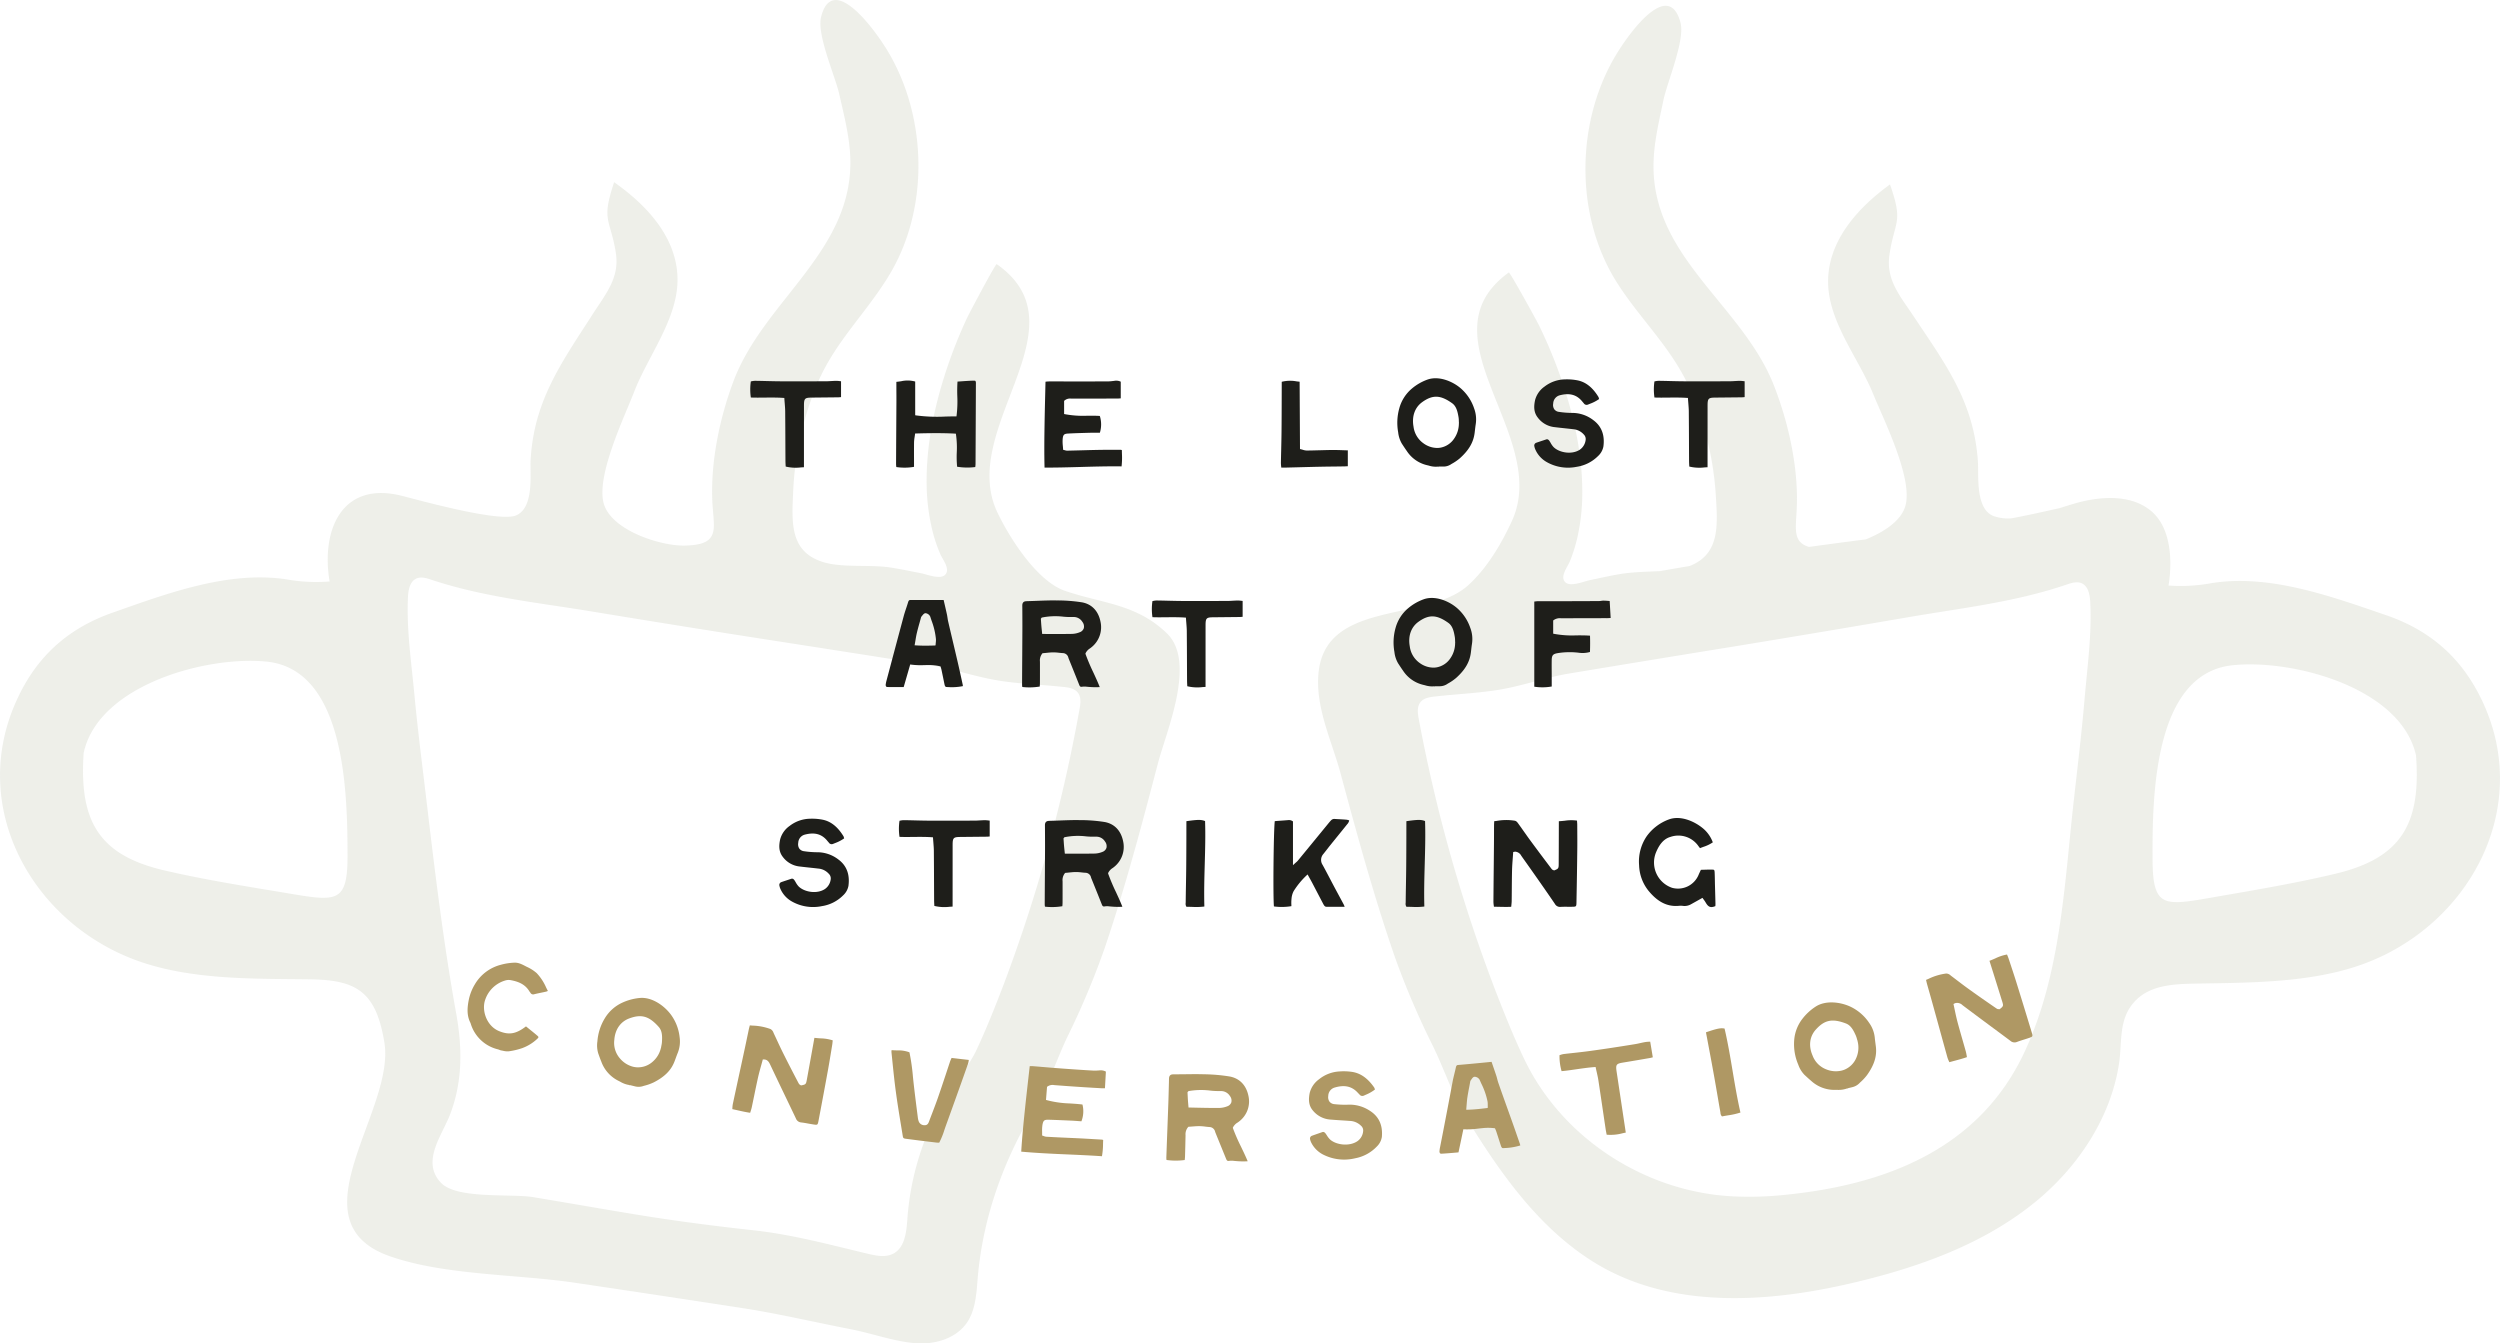 <svg xmlns="http://www.w3.org/2000/svg" xmlns:xlink="http://www.w3.org/1999/xlink" width="919.104" height="493.885" viewBox="0 0 919.104 493.885">
  <defs>
    <clipPath id="clip-path">
      <rect id="Rectangle_41" data-name="Rectangle 41" width="919.104" height="493.885" fill="#e2e4db"/>
    </clipPath>
  </defs>
  <g id="Group_100" data-name="Group 100" opacity="0.6">
    <g id="Group_79" data-name="Group 79" transform="translate(0 0)" clip-path="url(#clip-path)">
      <path id="Path_359" data-name="Path 359" d="M105.447,213a62.2,62.2,0,0,0,15.721.76c-3.177-18.707,4.344-37.035,26.446-31.523,6.489,1.629,35.786,9.829,42.058,7.249,6.761-2.8,5.132-15.151,5.4-20.364,1.195-21.748,11.241-35.6,22.672-53.407,5.05-7.847,10.127-13.657,8.634-22.943-2.064-12.653-5.43-11.376-.6-25.794,11.648,8.145,23.16,20.174,23.3,35.541.136,14.689-10.833,28.265-15.938,41.487-3.584,9.259-13.684,30.165-11.322,40.564,2.335,10.236,20.8,16.128,29.758,15.992,13.983-.217,10.616-6.462,10.263-17.214-.462-14.282,2.851-30.029,7.847-43.307C280.819,110.5,313.455,92.5,312.613,58.476c-.217-8.064-2.281-15.938-4.046-23.758-1.493-6.734-8.363-21.966-6.706-28.509,4.1-16.237,18.952,3.557,24.056,11.838,14.879,24.165,15.884,57.86,1.385,82.4-8.227,13.956-19.875,24.626-26.5,39.831a115.556,115.556,0,0,0-9.232,40.944c-.516,11.132-1.113,21.667,11.078,25.414,7.222,2.2,17.187.787,24.844,2.009,3.693.57,7.358,1.358,11.023,2.064,2.172.407,6.978,2.389,8.851.679,2.226-2.091-.815-5.62-1.711-7.765a54.638,54.638,0,0,1-2.77-8.173A75.211,75.211,0,0,1,340.66,177.7c-.136-12.734,2.281-25.468,5.973-37.632a174.718,174.718,0,0,1,8.96-23.35c.76-1.6,10.426-19.9,10.833-19.63,33.1,23.187-14.553,60.439.3,91.392,4.589,9.557,14.553,25.169,24.762,28.7,13.847,4.752,26.255,4.752,37.523,15.666,10.888,10.535-.217,35.921-3.312,47.759-5.919,22.617-11.92,45.289-19.413,67.444a291.883,291.883,0,0,1-13.739,32.826c-4.181,8.689-7.2,18.382-12.082,26.527-11.512,19.115-19.087,39.94-21.015,62.285-.489,5.729-.733,11.865-4.018,16.617-4.1,5.919-12.055,8.118-19.223,7.467-7.874-.706-15.775-3.638-23.54-5.132-13.141-2.552-26.12-5.62-39.315-7.684q-30.953-4.765-61.932-9.367c-21.232-3.177-47.732-2.688-67.933-9.693-36.437-12.653,1.9-53.461-2.172-78.576-3.122-19.223-10.616-23.079-27.667-23.3-20.689-.244-43.578.244-63.236-6.869-38.148-13.82-61.579-55.28-45.017-94.08,7.168-16.834,18.816-27.8,35.949-33.831C61.625,218.1,84.079,209.71,105.447,213m53,.081c-1.738-.6-3.693-1.168-5.376-.407-2.444,1.113-2.987,4.263-3.1,6.951-.543,11.838,1.222,23.622,2.335,35.378,1.195,12.843,2.851,25.631,4.371,38.419,3.15,26.636,6.272,52.755,11.023,79.119,2.281,12.707,2.416,25.061-2.281,37.252-2.96,7.684-10.725,17.35-3.258,25.088,5.838,6.028,25.74,3.883,33.8,5.213,12.978,2.145,25.957,4.453,38.935,6.571,14.064,2.281,28.183,4.1,42.356,5.647,14.2,1.575,27.912,5.295,41.786,8.607,3.122.733,6.543,1.439,9.367-.054,4.317-2.254,4.833-8.064,5.186-12.924a101.315,101.315,0,0,1,13.711-43.985c3.693-6.272,8.716-11.567,11.784-18.164,3.747-8.037,7.032-16.345,10.182-24.626a573.045,573.045,0,0,0,27.613-100.542c.38-2.064.652-4.4-.652-6.028-1.249-1.575-3.475-1.9-5.457-2.091-7.874-.815-15.992-1.086-23.758-2.335-8.5-1.385-16.7-4.317-25.224-5.675q-31.116-4.928-62.231-9.747-31.523-4.928-63.019-10.128c-19.848-3.231-39.017-5.213-58.1-11.539m-127.693,63.7c-1.656,24.654,5.213,37.5,29.568,43.171,15.449,3.611,31.17,6.028,46.809,8.661,16.752,2.8,20.689,3.1,20.635-14.146-.054-22.454-.624-68.259-29.7-71.245-22.047-2.254-61.932,8.58-67.308,33.559" transform="translate(0.009 0.019)" fill="#e2e4db"/>
      <path id="Path_360" data-name="Path 360" d="M446.774,257.712c-7.331-16.78-19.06-27.667-36.247-33.586-20.364-6.978-42.9-15.232-64.267-11.784a62.459,62.459,0,0,1-15.748.869c1.412-8.661,1.059-21.015-6.245-27.26-7.792-6.706-19.766-5.43-28.808-2.742-1.412.407-3.258,1-5.1,1.575-5.919,1.3-11.838,2.661-17.784,3.747a16.456,16.456,0,0,1-6.408-.869c-6.815-2.688-5.376-15.042-5.756-20.255-1.52-21.721-11.784-35.433-23.513-53.027-5.159-7.765-10.345-13.521-8.987-22.807,1.874-12.707,5.24-11.485.19-25.821-11.512,8.335-22.861,20.554-22.753,35.921.109,14.689,11.295,28.075,16.617,41.216,3.747,9.2,14.173,29.948,11.974,40.374-1.249,5.838-7.738,10.155-14.716,12.978-6.951.869-13.9,1.819-20.879,2.769-6.6-1.9-4.589-7.6-4.453-16.318.244-14.309-3.34-30-8.526-43.2-11.594-29.324-44.5-46.809-44.2-80.857.054-8.064,2.009-15.965,3.638-23.839,1.412-6.734,8.037-22.074,6.272-28.59C146.7-9.975,132.17,10.063,127.2,18.426c-14.5,24.382-14.96,58.1-.081,82.432,8.471,13.793,20.255,24.3,27.124,39.37a115.228,115.228,0,0,1,9.883,40.809c.679,10.752,1.14,20.771-9.72,25.006-3.638.6-7.3,1.249-10.942,1.873-5.1.244-10.29.326-14.8,1.113-3.693.624-7.331,1.466-11,2.226-2.172.462-6.951,2.5-8.851.815-2.254-2.036.733-5.62,1.6-7.765a58.021,58.021,0,0,0,2.634-8.227,75.317,75.317,0,0,0,1.928-17.784c-.054-12.734-2.661-25.414-6.571-37.523a173.425,173.425,0,0,0-9.34-23.214c-.76-1.575-10.725-19.712-11.1-19.44-32.745,23.7,15.5,60.168,1.14,91.365-3.91,8.471-9.15,17.377-16.128,23.676-15.042,13.576-52.212,5.159-54.955,32.039-1.3,12.761,4.887,25.169,8.118,37.17,6.082,22.617,12.272,45.262,19.929,67.39a297.94,297.94,0,0,0,14.01,32.772c4.236,8.661,7.331,18.327,12.3,26.445,12.462,20.364,27.151,41.27,48.112,53.76,28.075,16.7,63.562,14.173,95.329,6.516,23.432-5.62,46.782-14.037,65.489-29.242,15.585-12.653,27.8-30.681,30.953-50.746,1.33-8.5-.38-17.105,6.408-23.757,5.349-5.24,13.413-5.756,20.472-5.919,20.689-.407,43.605-.081,63.236-7.331,38.093-14.119,61.254-55.8,44.393-94.541m-147.107-2.987c-1.113,12.87-2.661,25.685-4.1,38.528-3.394,30.654-4.752,63.019-18,91.446-16.78,35.949-51.615,49.117-89.383,52.647a124.405,124.405,0,0,1-18.273.407c-31.93-1.765-62.421-21.341-76.323-50.556-3.8-8.01-7.141-16.318-10.345-24.572a573.853,573.853,0,0,1-28.4-100.46c-.38-2.064-.679-4.4.625-6.055,1.222-1.575,3.448-1.9,5.43-2.118,7.874-.869,16.019-1.222,23.757-2.525,8.5-1.412,16.7-4.426,25.224-5.865q31.116-5.172,62.231-10.209,31.523-5.172,62.991-10.589c19.875-3.394,39.044-5.512,58.1-12,1.738-.6,3.693-1.168,5.376-.434,2.444,1.086,3.014,4.263,3.15,6.924.624,11.838-1.059,23.676-2.063,35.433m92.559,64.349c-15.449,3.72-31.17,6.272-46.809,9.014-16.752,2.905-20.69,3.231-20.771-14.01-.109-22.481.136-68.313,29.215-71.544,22.074-2.416,62.068,8.118,67.634,33.1,1.846,24.654-4.942,37.578-29.269,43.442" transform="translate(466.737 2.057)" fill="#e2e4db"/>
    </g>
  </g>
  <g id="Group_11063" data-name="Group 11063" transform="translate(171.901 139.064)">
    <g id="Group_11727" data-name="Group 11727">
      <path id="Path_1626" data-name="Path 1626" d="M79.7,6.892c-2.339-.165-4.66-.137-6.91-.117-1.664.022-3.377.04-5.05-.026A20.242,20.242,0,0,1,67.738.83c.108-.018.214-.042.323-.062A6.276,6.276,0,0,1,69.343.611c1.434.015,2.869.051,4.3.089,1.648.04,3.3.082,4.951.091C84.083.814,89.433.8,95.36.777c.633,0,1.265-.037,1.9-.077.589-.032,1.179-.069,1.767-.077a11.029,11.029,0,0,1,1.487.108c.128.012.257.029.386.04V6.6a1.278,1.278,0,0,0-.152.015c-.332.029-.662.066-.988.066l-9.788.1c-2.392.031-2.7.36-2.7,2.933l-.009,22.666c-.376.02-.75.045-1.119.066a15.574,15.574,0,0,1-5.595-.316c-.009-.2-.02-.389-.029-.58-.025-.52-.054-1.014-.054-1.508q-.018-3.322-.031-6.641-.018-5.767-.066-11.537c-.012-1.025-.1-2.027-.182-3.087-.04-.5-.082-1-.117-1.525l-.022-.342L79.7,6.889Z" transform="translate(36.4 0.329)" fill="#1e1e1a"/>
      <path id="Path_1627" data-name="Path 1627" d="M131.538.7a1.863,1.863,0,0,1,.165,1.013q-.055,14.74-.132,29.495a7.921,7.921,0,0,1-.082.982l-.023.166a23.252,23.252,0,0,1-6.667-.12,38.98,38.98,0,0,1-.126-5.268,34.613,34.613,0,0,0-.285-6.575l-.054-.312-.317-.02c-4.939-.259-9.805-.175-14.319-.046l-.339.009-.043.334c-.046.349-.1.676-.143.988a13.772,13.772,0,0,0-.206,1.9c-.026,2.258-.02,4.514-.012,6.758v2.275a20.22,20.22,0,0,1-6.509.072l-.015-.148a8.4,8.4,0,0,1-.077-.971q.035-7.291.08-14.578l.051-8.469c0-1.213,0-2.427-.011-3.638l-.009-3.515c.6-.057,1.184-.143,1.753-.223a10.647,10.647,0,0,1,5.17.106v12.4l.332.055a58.714,58.714,0,0,0,10.8.42c1.234-.032,2.467-.06,3.7-.06h.343l.046-.339a43.013,43.013,0,0,0,.26-7.117,52.562,52.562,0,0,1,.075-5.342c.512-.034,1.013-.068,1.508-.1,1.5-.108,2.926-.206,4.357-.246.386.006.629.031.725.123" transform="translate(55.175 0.288)" fill="#1e1e1a"/>
      <path id="Path_1628" data-name="Path 1628" d="M162.82.718c.211-.025.422-.049.634-.072a3.827,3.827,0,0,1,2.416.3V7.068l-.132.011c-.365.031-.736.063-1.113.063q-6,.018-11.986.02h-5.051a3.134,3.134,0,0,0-2.413.73l-.126.117v4.822l.311.066a36.424,36.424,0,0,0,8.2.566c1.522-.009,3.084-.022,4.616.08a10.452,10.452,0,0,1,.017,6.182l-.94-.006c-.94-.009-1.905-.012-2.87.012-2.578.072-5.237.142-7.858.282-1.528.086-1.867.436-2.013,2.085a14.117,14.117,0,0,0,.069,2.464c.034.369.066.745.086,1.127l.017.291.28.069c.128.031.245.068.357.1a3.115,3.115,0,0,0,.813.159q2.6-.058,5.191-.129c2.053-.057,4.1-.114,6.156-.152,2.427-.045,4.9-.045,7.287-.045h1.1a1.285,1.285,0,0,1,.326.089l.088.031c0,.479.017.959.031,1.437a27.463,27.463,0,0,1-.143,4.543c-5.042-.066-10.133.077-15.058.217-4.336.125-8.8.245-13.258.235-.14-5.4-.08-10.536,0-15.755.06-3.738.149-7.478.243-11.289l.106-4.533.186-.022a10.768,10.768,0,0,1,1.108-.083c2.221-.009,4.446,0,6.667.006h4.168c3.669,0,7.338,0,11.006-.022a13.029,13.029,0,0,0,1.487-.12Z" transform="translate(74.263 0.314)" fill="#1e1e1a"/>
      <path id="Path_1629" data-name="Path 1629" d="M208.456,26.147c1.538-.04,3.075-.086,4.613-.1,1.4-.011,2.769.031,4.225.085.522.018,1.051.038,1.588.052v5.827l-.142.008c-.422.026-.856.055-1.288.06-1.184.02-2.37.032-3.557.049-1.728.014-3.455.034-5.182.072-2.79.057-5.582.135-8.373.208l-4.545.117h-1.374c-.017-.142-.032-.277-.045-.414a11.09,11.09,0,0,1-.092-1.373c.026-1.582.06-3.16.1-4.743.052-2.19.1-4.382.125-6.573.038-3.8.051-7.6.06-11.4l.018-7.054a12.942,12.942,0,0,1,5.474-.149q.549.067,1.105.125L201.3,25.7l.308.071c.255.06.5.129.73.2a5.335,5.335,0,0,0,1.462.275h.012c1.544-.015,3.092-.058,4.636-.1Z" transform="translate(104.732 0.326)" fill="#1e1e1a"/>
      <path id="Path_1630" data-name="Path 1630" d="M250.259,10.911a11.559,11.559,0,0,1,.668,5.913c-.115.716-.2,1.43-.283,2.152-.043.376-.085.756-.135,1.133-.443,3.468-2.124,6.344-5.445,9.324A17.693,17.693,0,0,1,242,31.511a4.988,4.988,0,0,1-2.8.95h-1.941v.366l-.077-.357a8.482,8.482,0,0,1-3.566-.372l-.843-.2a12.206,12.206,0,0,1-7.24-5.214c-.476-.659-.925-1.345-1.374-2.028l-.4-.611A10.493,10.493,0,0,1,222.4,19.86a19.708,19.708,0,0,1,.422-8.837,14.418,14.418,0,0,1,4.679-7.28A18.661,18.661,0,0,1,233.078.522c4.091-1.513,9.182.483,12.311,3.164a16.809,16.809,0,0,1,4.876,7.224Zm-5.513,5.638-.022-.417c-.012-.182-.018-.359-.022-.542a8.951,8.951,0,0,0-.1-1.253c-.311-1.771-.7-3.977-2.373-5.167-4.274-3.05-7.147-3.155-10.98-.406-2.71,1.944-3.878,5.222-3.209,8.987a8.814,8.814,0,0,0,3.628,6.144,8.671,8.671,0,0,0,5.047,1.728,7.107,7.107,0,0,0,1.2-.1,7.722,7.722,0,0,0,5.053-3.321,9.811,9.811,0,0,0,1.753-5.655Z" transform="translate(119.723 0)" fill="#1e1e1a"/>
      <path id="Path_1631" data-name="Path 1631" d="M280.242,24.819a6.347,6.347,0,0,1-2.016,3.658,13.964,13.964,0,0,1-7.763,3.923,15.888,15.888,0,0,1-11.292-1.853,9.86,9.86,0,0,1-3.931-4.4,5.3,5.3,0,0,1-.4-1.24,1.09,1.09,0,0,1,.69-1.336c.791-.277,1.587-.537,2.379-.8l1.282-.426a.989.989,0,0,1,.3-.052c.348,0,.645.228.946.7.134.2.26.419.386.636a7.536,7.536,0,0,0,1.037,1.488c2.052,2.092,6.743,2.97,9.718.983a5.051,5.051,0,0,0,2.107-3.518,2.325,2.325,0,0,0-.659-2.032,5.809,5.809,0,0,0-3.892-1.958c-1.051-.126-2.107-.24-3.161-.352-1.265-.132-2.519-.271-3.78-.423a8.821,8.821,0,0,1-6.116-3.528c-1.613-2.061-1.4-4.389-.977-6.4a8.787,8.787,0,0,1,3.5-4.987A12.545,12.545,0,0,1,266.094.277,20.013,20.013,0,0,1,270.76.64c3,.616,5.5,2.6,7.626,6.067a1.738,1.738,0,0,1,.166.476,1.952,1.952,0,0,0,.086.3V7.5a14.537,14.537,0,0,1-3.427,1.765l-.666.272a1.24,1.24,0,0,1-1.528-.462c-.08-.1-.165-.2-.249-.3L272.7,8.7c-.092-.108-.182-.211-.268-.32-2.049-2.509-4.7-3.22-8.36-2.233a3.237,3.237,0,0,0-2.307,3,2.873,2.873,0,0,0,.377,2.085,2.465,2.465,0,0,0,1.73.983,33.375,33.375,0,0,0,4.762.383h.177a12.692,12.692,0,0,1,7.6,2.578l.157.12c2.952,2.2,4.189,5.408,3.671,9.518Z" transform="translate(137.357 0.142)" fill="#1e1e1a"/>
      <path id="Path_1632" data-name="Path 1632" d="M295.551,6.892c-2.339-.165-4.66-.137-6.91-.117-1.664.022-3.377.04-5.05-.026A20.242,20.242,0,0,1,283.585.83c.108-.018.214-.042.323-.062A6.277,6.277,0,0,1,285.19.611c1.434.015,2.869.051,4.3.089,1.648.04,3.3.082,4.951.091C299.93.814,305.28.8,311.207.777c.633,0,1.265-.037,1.9-.077.589-.032,1.179-.069,1.767-.077a11.028,11.028,0,0,1,1.487.108c.128.012.257.029.386.04V6.6a1.278,1.278,0,0,0-.152.015c-.332.029-.662.066-.988.066l-9.788.1c-2.392.031-2.7.36-2.7,2.933l-.009,22.666c-.376.02-.75.045-1.119.066a15.574,15.574,0,0,1-5.594-.316c-.009-.2-.02-.389-.029-.58-.025-.52-.054-1.014-.054-1.508q-.018-3.322-.031-6.641-.018-5.767-.066-11.537c-.012-1.025-.1-2.027-.182-3.087-.04-.5-.082-1-.117-1.525l-.022-.342-.345-.025Z" transform="translate(152.756 0.329)" fill="#1e1e1a"/>
      <path id="Path_1633" data-name="Path 1633" d="M11.737,171.668c-.151-.058-.3-.117-.462-.165l-.109-.034a13.813,13.813,0,0,1-10.018-9.478,3.5,3.5,0,0,0-.129-.329c-1.405-2.772-1.094-5.708-.613-8.214a17.9,17.9,0,0,1,2.229-5.81,15.559,15.559,0,0,1,9.6-7.264,21.606,21.606,0,0,1,5.037-.776c1.658-.049,3.092.813,4.519,1.539a14.481,14.481,0,0,1,3.634,2.324,18.5,18.5,0,0,1,3.469,5.31c.206.4.411.817.626,1.222a3.415,3.415,0,0,1-.639.254c-.562.131-1.131.251-1.7.366-.871.182-1.742.36-2.609.573a1.141,1.141,0,0,1-1.441-.48,3.931,3.931,0,0,0-.231-.32,2.195,2.195,0,0,1-.2-.279c-1.676-2.767-4.36-3.6-6.769-4.069a4.3,4.3,0,0,0-2.184.146,11.053,11.053,0,0,0-7.251,7c-1.417,3.908.462,9.722,5.128,11.6,3.646,1.476,6.2,1.039,9.85-1.758q.552.45,1.094.89c1.068.86,2.081,1.67,3.083,2.533.266.234.4.412.4.542s-.148.345-.437.614a16.226,16.226,0,0,1-5.49,3.4,25.666,25.666,0,0,1-5,1.187,6.271,6.271,0,0,1-2.027-.183c-.249-.054-.5-.1-.746-.143a3.066,3.066,0,0,1-.62-.2l-.006,0" transform="translate(0 75.252)" fill="#af9864"/>
      <path id="Path_1634" data-name="Path 1634" d="M61.252,162.308a11.221,11.221,0,0,1-.666,5.918c-.277.668-.52,1.347-.771,2.029-.134.357-.259.716-.4,1.071-1.236,3.271-3.6,5.681-7.692,7.766a18.421,18.421,0,0,1-3.62,1.265,5.4,5.4,0,0,1-3.094.22q-1-.245-1.993-.492l-.088.356c0-.122.006-.243.008-.365a9.343,9.343,0,0,1-3.563-1.279c-.269-.135-.546-.274-.817-.412a12.7,12.7,0,0,1-6.081-6.957c-.312-.763-.6-1.545-.877-2.327-.083-.232-.168-.465-.251-.7a10.125,10.125,0,0,1-.3-4.408,19.031,19.031,0,0,1,2.695-8.428,14.574,14.574,0,0,1,6.51-5.815,19.622,19.622,0,0,1,6.324-1.7c4.416-.437,8.965,2.732,11.463,6.081a17.055,17.055,0,0,1,3.217,8.18l-.006,0m-6.846,4.175.074-.411c.031-.177.068-.352.1-.531a8.132,8.132,0,0,0,.194-1.242c.1-1.8.225-4.035-1.171-5.6-3.557-4-6.369-4.814-10.877-3.126-3.184,1.188-5.187,4.052-5.458,7.872a8.7,8.7,0,0,0,2.133,6.9,9.317,9.317,0,0,0,4.708,2.967,7.771,7.771,0,0,0,1.244.209,8.05,8.05,0,0,0,5.927-1.972,9.47,9.47,0,0,0,3.1-5.07l.026.006" transform="translate(16.683 79.786)" fill="#af9864"/>
      <path id="Path_1635" data-name="Path 1635" d="M88.477,176.653c1.715-.308,1.851-.434,2.133-1.958.583-3.175,1.153-6.342,1.728-9.516q.54-3.015,1.082-6.03c.76.1,1.513.151,2.247.2a16.142,16.142,0,0,1,4.486.728c-.012.155-.028.3-.043.443-.04.423-.071.786-.132,1.148q-.182,1.113-.363,2.225c-.374,2.276-.742,4.553-1.153,6.821q-1.6,8.8-3.275,17.585c-.089.468-.177.937-.266,1.407-.279,1.479-.4,1.505-1.665,1.324-.634-.094-1.273-.209-1.912-.32-.92-.172-1.872-.343-2.824-.451a2.256,2.256,0,0,1-1.9-1.462c-1.5-3.15-2.989-6.252-4.119-8.6-1.782-3.72-3.563-7.429-5.314-11.146-.365-.76-.794-1.684-1.887-1.9a2.389,2.389,0,0,0-.551-.043c-.1,0-.2,0-.3.008-.026.1-.052.191-.078.288-.165.617-.339,1.239-.512,1.856-.392,1.411-.8,2.873-1.131,4.332-.516,2.312-1,4.626-1.47,6.944q-.427,2.071-.862,4.143c-.1.479-.251.943-.422,1.487-.058.182-.115.365-.174.546-1.488-.217-2.912-.531-4.411-.87-.7-.16-1.416-.317-2.144-.474.008-.142.018-.283.026-.425a10.093,10.093,0,0,1,.154-1.444q1.431-6.7,2.886-13.4.757-3.509,1.513-7.021c.282-1.3.553-2.6.823-3.9.208-.991.416-1.988.626-2.98.091-.429.2-.859.322-1.321.026-.1.051-.2.077-.3.315.026.626.055.94.078a20.823,20.823,0,0,1,6.663,1.27,2.4,2.4,0,0,1,1.119,1.4l.111.237c.466.979.923,1.968,1.382,2.952.6,1.3,1.21,2.6,1.847,3.88,1.51,3.046,3.067,6.07,4.643,9.1q.614,1.175,1.233,2.352a3.312,3.312,0,0,0,.265.4l.611.4" transform="translate(34.088 83.332)" fill="#af9864"/>
      <path id="Path_1636" data-name="Path 1636" d="M122.8,164.685c.114-.339.263-.669.417-1.011.048-.1.092-.208.14-.314q3.163.379,6.327.736a6.515,6.515,0,0,1-.473,1.945q-1.272,3.606-2.556,7.209-2.7,7.57-5.438,15.14c-.183.506-.356,1.017-.529,1.527a27.829,27.829,0,0,1-1.875,4.6l-.129,0c-.317-.008-.646-.008-.97-.048q-5.388-.628-10.761-1.337c-1.433-.177-1.4-.185-1.627-1.588-.246-1.507-.493-3.007-.74-4.513-.608-3.717-1.227-7.563-1.736-11.364-.472-3.5-.845-7.078-1.2-10.538-.131-1.293-.26-2.589-.394-3.88a2.567,2.567,0,0,1,.032-.589l.018-.166c.7.063,1.388.078,2.061.1a11.543,11.543,0,0,1,4.5.7,77.1,77.1,0,0,1,1.284,8.994c.088.851.174,1.7.269,2.546.411,3.589.857,7.164,1.317,10.749.068.522.137,1.043.2,1.565a6.339,6.339,0,0,0,.359,1.591,2.19,2.19,0,0,0,2.141,1.35c1.108.048,1.427-.806,1.662-1.436.4-1.08.819-2.164,1.23-3.244.663-1.725,1.341-3.515,1.964-5.294.988-2.841,1.941-5.693,2.889-8.548.54-1.627,1.073-3.258,1.616-4.883l0,.006" transform="translate(54.582 86.516)" fill="#af9864"/>
      <path id="Path_1637" data-name="Path 1637" d="M160.3,165.923c.215-.014.432-.025.648-.035a3.96,3.96,0,0,1,2.43.439l-.346,6.116c-.046,0-.091,0-.135,0-.372.011-.756.022-1.139,0q-6.115-.335-12.217-.771-2.574-.185-5.145-.382a3.27,3.27,0,0,0-2.516.534c-.048.035-.094.071-.14.108q-.192,2.4-.385,4.8c.1.032.209.063.314.094a37.2,37.2,0,0,0,8.363,1.2c1.562.1,3.166.2,4.733.4a10.173,10.173,0,0,1-.386,6.172l-.971-.072c-.973-.072-1.97-.143-2.969-.188-2.666-.112-5.421-.245-8.137-.319-1.584-.04-1.961.282-2.249,1.911a13.448,13.448,0,0,0-.122,2.464c0,.372.011.745,0,1.13,0,.1,0,.2-.008.292l.286.092c.131.042.249.086.36.132a3.448,3.448,0,0,0,.833.226c1.808.1,3.608.2,5.411.28,2.139.1,4.277.189,6.415.292,2.529.123,5.093.283,7.585.426l1.139.065a1.357,1.357,0,0,1,.337.108l.091.037c-.023.477-.038.959-.051,1.436a26,26,0,0,1-.4,4.528c-5.274-.363-10.62-.568-15.783-.8-4.546-.209-9.236-.466-13.893-.885.323-5.394.84-10.506,1.379-15.694.388-3.721.81-7.438,1.236-11.224q.254-2.253.506-4.508c.063,0,.126,0,.189-.006.379,0,.753-.015,1.128.017,2.242.183,4.493.376,6.74.562q2.108.166,4.217.323c3.714.274,7.426.526,11.14.733a13.376,13.376,0,0,0,1.514-.028l0,0" transform="translate(71.293 88.577)" fill="#af9864"/>
      <path id="Path_1638" data-name="Path 1638" d="M173.688,197.8a25.042,25.042,0,0,1-6.709-.017c0-.034-.008-.066-.012-.1a5.779,5.779,0,0,1-.052-.82q.185-5.2.383-10.4.175-4.758.351-9.51c.066-1.868.115-3.734.162-5.6q.03-1.092.058-2.185c.006-.2,0-.408.012-.611,0-.249.009-.5.017-.753q.062-1.45,1.4-1.5c.408-.017.816-.017,1.224-.018,1.062,0,2.122-.009,3.183-.023,2.315-.029,4.716-.068,7.055.012a64.224,64.224,0,0,1,9.442.814c3.621.671,6.069,3.178,6.89,7.092a9.244,9.244,0,0,1-3.38,9.407c-.189.157-.394.3-.6.439a4.428,4.428,0,0,0-1.7,1.785c-.012.025-.023.048-.034.072l.023.215a67.132,67.132,0,0,0,2.93,6.72c.84,1.748,1.716,3.552,2.495,5.441a28.8,28.8,0,0,1-4.286-.077l-.71-.06a6.624,6.624,0,0,0-1.822-.011c-.582.1-.837-.063-1.1-.7-.89-2.189-1.781-4.365-2.669-6.549q-.554-1.357-1.105-2.718c-.1-.242-.2-.477-.275-.719a2.194,2.194,0,0,0-2.064-1.753c-.5-.031-1.005-.088-1.505-.149a19,19,0,0,0-2.045-.177c-.018,0-.035,0-.054,0-.937-.014-1.879.066-2.793.135-.4.031-.8.063-1.2.085l-.16.011c-.037.038-.074.075-.112.112a4,4,0,0,0-.948,2.957q-.078,3.906-.191,7.809c-.009.374-.051.742-.085,1.1-.009.082-.022.166-.026.243l0,0m1.022-24.922.042.868c.031.622.057,1.193.092,1.764.037.6.088,1.2.14,1.8q.046.591.1,1.182,1.725.042,3.449.078c1.022.025,2.021.042,3.009.057,1.615.026,3.2.038,4.8.026a8.46,8.46,0,0,0,2.94-.582,2.41,2.41,0,0,0,1.538-1.464,2.693,2.693,0,0,0-.519-2.339,3.823,3.823,0,0,0-3.212-1.816c-.283,0-.568-.006-.853-.008a24.45,24.45,0,0,1-3.187-.174,26.553,26.553,0,0,0-7.989.2c-.114.137-.226.274-.34.409" transform="translate(89.977 89.609)" fill="#af9864"/>
      <path id="Path_1639" data-name="Path 1639" d="M227.815,189.457a6.257,6.257,0,0,1-1.905,3.765,14.66,14.66,0,0,1-7.935,4.3,17.061,17.061,0,0,1-11.9-1.417,9.911,9.911,0,0,1-4.226-4.28,5.008,5.008,0,0,1-.443-1.23,1.08,1.08,0,0,1,.682-1.353c.814-.3,1.63-.582,2.449-.866q.658-.231,1.316-.463a1.019,1.019,0,0,1,.314-.063c.362-.012.677.208,1,.676.142.2.282.408.422.622a7.46,7.46,0,0,0,1.127,1.45c2.2,2.024,7.141,2.718,10.152.591a5,5,0,0,0,2.03-3.615,2.269,2.269,0,0,0-.777-2,6.137,6.137,0,0,0-4.108-1.781c-1.091-.082-2.185-.152-3.278-.22-1.311-.083-2.615-.175-3.92-.283a9.07,9.07,0,0,1-6.407-3.335c-1.716-2.015-1.55-4.349-1.173-6.372a8.863,8.863,0,0,1,3.423-5.084,13.043,13.043,0,0,1,7.506-2.893,21,21,0,0,1,4.739.171c3.067.485,5.687,2.342,8.035,5.693a1.645,1.645,0,0,1,.2.465,1.6,1.6,0,0,0,.1.3v.015a14.69,14.69,0,0,1-3.408,1.939l-.671.3a1.282,1.282,0,0,1-1.582-.388c-.086-.1-.179-.192-.271-.285l-.074-.074c-.1-.1-.2-.2-.289-.3-2.2-2.415-4.928-3.006-8.619-1.887a3.26,3.26,0,0,0-2.25,3.08,2.811,2.811,0,0,0,.454,2.07,2.535,2.535,0,0,0,1.81.922,33.939,33.939,0,0,0,4.9.2c.06,0,.122,0,.182-.008a13.481,13.481,0,0,1,7.919,2.222l.169.111c3.147,2.047,4.606,5.171,4.289,9.308l.014,0" transform="translate(108.348 89.241)" fill="#af9864"/>
      <path id="Path_1640" data-name="Path 1640" d="M237.662,167.557c.183-.743.368-1.488.525-2.242.143-.685.409-.839.817-.873,2.72-.229,5.442-.479,8.243-.753q2.029-.194,4.059-.4c.159.462.317.922.474,1.384.457,1.325.888,2.572,1.3,3.828.123.372.219.759.317,1.137.109.437.222.866.369,1.293q1.233,3.537,2.495,7.061c.873,2.45,1.756,4.9,2.632,7.358.745,2.081,1.467,4.174,2.189,6.264q.309.893.62,1.788a5.341,5.341,0,0,1,.159.6l0,.026a22.033,22.033,0,0,1-5.785.953l-.48.032c-.275.023-.6-.068-.865-.9-.112-.342-.223-.685-.336-1.028q-.667-2.075-1.337-4.139c-.068-.214-.159-.42-.257-.656l-.24-.573-.234-.035a19.226,19.226,0,0,0-4.491-.006c-.534.051-1.065.114-1.593.171a29.057,29.057,0,0,1-4.945.254c-.12-.009-.24-.018-.362-.026q-.884,4.248-1.793,8.5l-1.614.14c-1.533.132-3.037.262-4.536.34a.858.858,0,0,1-.631-.143,1.191,1.191,0,0,1-.189-.9,9.544,9.544,0,0,1,.185-1.293q.519-2.636,1.033-5.273,1.835-9.44,3.589-18.877c.191-1.013.442-2.027.685-3.017l-.006.009m4.368,12.9c-.014.148-.028.294-.04.442l.456-.009c1.248-.029,2.422-.109,3.58-.217,1.057-.1,2.1-.219,3.177-.348l.346-.04.36-.092c0-.1,0-.2,0-.308,0-.255-.006-.491-.008-.708a7.849,7.849,0,0,0-.059-1.253,26.194,26.194,0,0,0-2.31-6.661c-.206-.463-.416-.93-.62-1.4a2.23,2.23,0,0,0-1.827-1.093c-.546.035-.859.5-1.2.99-.069.1-.135.191-.2.272a1.658,1.658,0,0,0-.265.774q-.143.776-.288,1.548c-.248,1.284-.5,2.606-.7,3.92-.14.907-.212,1.827-.291,2.8-.035.446-.069.907-.117,1.382l-.006,0" transform="translate(125.156 88.025)" fill="#af9864"/>
      <path id="Path_1641" data-name="Path 1641" d="M273.737,167.811c-2.39.174-4.737.528-7.017.851-1.685.248-3.418.5-5.124.646a19.863,19.863,0,0,1-.76-5.868c.1-.034.211-.071.315-.1a6.49,6.49,0,0,1,1.271-.326c1.448-.171,2.9-.329,4.345-.486,1.667-.183,3.335-.372,5-.6,5.524-.756,10.9-1.573,16.848-2.547.634-.1,1.265-.242,1.893-.386.585-.126,1.173-.26,1.761-.363a11.09,11.09,0,0,1,1.508-.14c.131-.009.263-.015.4-.023q.478,2.877.957,5.751c-.051.012-.1.026-.151.042-.331.083-.657.175-.987.229q-4.936.866-9.879,1.676c-2.413.4-2.673.773-2.29,3.315q1.685,11.208,3.371,22.415c-.389.078-.774.162-1.157.242a16.953,16.953,0,0,1-5.865.539l-.112-.569c-.1-.511-.2-1-.269-1.485q-.492-3.287-.973-6.57-.838-5.707-1.7-11.411c-.16-1.013-.386-1.995-.62-3.03-.114-.486-.226-.982-.334-1.494-.025-.111-.048-.222-.071-.334l-.354.025v0" transform="translate(140.605 85.425)" fill="#af9864"/>
      <path id="Path_1642" data-name="Path 1642" d="M302.656,155.371c1.2,5.117,2.09,10.407,2.949,15.531.846,5.031,1.715,10.227,2.89,15.349a26.841,26.841,0,0,1-4.522,1.023c-.591.1-1.162.188-1.725.3l-.529.1a1.875,1.875,0,0,1-.572-1.328c-.019-.108-.031-.219-.049-.325-.362-2.022-.708-4.049-1.053-6.078-.4-2.327-.8-4.656-1.217-6.983q-.88-4.9-1.805-9.785-.6-3.211-1.208-6.421c4.088-1.393,5.334-1.658,6.84-1.381h0" transform="translate(159.463 83.703)" fill="#af9864"/>
      <path id="Path_1643" data-name="Path 1643" d="M344.383,156.494a11.2,11.2,0,0,1,2.153,5.551c.065.722.159,1.434.254,2.156.051.376.1.753.148,1.133.42,3.471-.562,6.7-3.223,10.447a18.544,18.544,0,0,1-2.626,2.8,5.417,5.417,0,0,1-2.641,1.628l-1.993.486c.028.118.057.239.086.357l-.162-.328a9.326,9.326,0,0,1-3.749.517c-.3,0-.608.011-.913.014a12.678,12.678,0,0,1-8.6-3.351c-.634-.529-1.244-1.093-1.855-1.656q-.272-.252-.545-.5a10.138,10.138,0,0,1-2.305-3.768,19.077,19.077,0,0,1-1.519-8.717,14.58,14.58,0,0,1,3.064-8.168,19.555,19.555,0,0,1,4.808-4.436c3.708-2.435,9.21-1.735,12.977.075a17.126,17.126,0,0,1,6.647,5.756l-.008,0m-4.139,6.873c-.042-.132-.083-.265-.125-.4-.057-.171-.106-.342-.152-.519a8.708,8.708,0,0,0-.406-1.191c-.745-1.639-1.673-3.678-3.632-4.417-5.01-1.9-7.874-1.316-11.083,2.269-2.269,2.529-2.712,5.993-1.185,9.5a8.7,8.7,0,0,0,5.082,5.122,9.281,9.281,0,0,0,5.541.451,7.912,7.912,0,0,0,1.2-.391,8.058,8.058,0,0,0,4.34-4.494,9.471,9.471,0,0,0,.4-5.928l.026-.006" transform="translate(170.806 80.37)" fill="#af9864"/>
      <path id="Path_1644" data-name="Path 1644" d="M375.427,157.769c1.388-1.07,1.453-1.248.994-2.727-.956-3.084-1.915-6.155-2.878-9.233l-1.838-5.845c.728-.266,1.424-.573,2.1-.865a16.44,16.44,0,0,1,4.351-1.447c.058.142.115.282.168.411.162.394.3.729.416,1.079q.353,1.071.71,2.142c.725,2.189,1.453,4.377,2.139,6.576q2.66,8.537,5.25,17.1c.138.457.279.913.416,1.37.44,1.439.342,1.519-.871,1.948-.613.212-1.234.408-1.859.608-.9.275-1.835.568-2.733.917a2.281,2.281,0,0,1-2.381-.408c-2.8-2.092-5.576-4.146-7.677-5.7q-4.98-3.694-9.921-7.4a2.824,2.824,0,0,0-2.563-.8,2.419,2.419,0,0,0-.511.217l-.272.149c.023.1.045.194.068.291.139.625.272,1.256.4,1.882.3,1.433.62,2.921,1,4.365.613,2.289,1.264,4.56,1.916,6.835.386,1.353.777,2.713,1.156,4.069.129.472.214.953.314,1.514.034.188.066.376.1.563-1.43.5-2.84.885-4.336,1.282-.7.185-1.408.377-2.129.576-.06-.131-.115-.26-.174-.388a10.242,10.242,0,0,1-.534-1.351q-1.833-6.6-3.651-13.208-.956-3.463-1.913-6.924-.529-1.918-1.077-3.837c-.275-.974-.554-1.955-.828-2.93-.119-.422-.215-.856-.323-1.319l-.074-.3c.3-.125.585-.242.876-.368a21.07,21.07,0,0,1,6.526-1.973,2.41,2.41,0,0,1,1.648.719c.069.054.14.106.209.159.87.65,1.738,1.314,2.6,1.972,1.143.87,2.289,1.739,3.452,2.578,2.763,2,5.556,3.949,8.371,5.895q1.094.755,2.195,1.508a3.4,3.4,0,0,0,.42.229l.736.074" transform="translate(187.806 74.203)" fill="#af9864"/>
      <path id="Path_1645" data-name="Path 1645" d="M107.418,55.954c.24-.725.485-1.453.7-2.19.2-.669.472-.8.877-.8,2.69.006,5.385.006,8.159,0h4.02l.329,1.425c.316,1.362.613,2.647.893,3.937.08.383.139.776.2,1.165.063.446.129.886.231,1.324q.845,3.645,1.708,7.28.9,3.793,1.785,7.594c.5,2.149.973,4.306,1.445,6.461l.4,1.845a5.287,5.287,0,0,1,.088.611v.025a20.5,20.5,0,0,1-5.571.342l-.459-.015c-.263-.008-.557-.131-.733-.985l-.22-1.056q-.434-2.133-.879-4.254c-.043-.217-.111-.432-.183-.676l-.175-.6-.22-.057a17.373,17.373,0,0,0-4.291-.436c-.516,0-1.028.012-1.538.02a27.61,27.61,0,0,1-4.753-.189l-.345-.057-2.4,8.317-1.544,0c-1.465.006-2.9.015-4.332-.022a.788.788,0,0,1-.588-.189,1.239,1.239,0,0,1-.115-.913,10.115,10.115,0,0,1,.269-1.274l1.377-5.176q2.463-9.269,4.947-18.526c.269-.994.6-1.985.919-2.95Zm3.158,13.231-.077.437.44.032c1.207.078,2.346.108,3.471.108,1.028,0,2.047-.023,3.092-.048l.339-.006.354-.057.032-.306c.018-.257.04-.493.06-.706a8.4,8.4,0,0,0,.06-1.253,26.394,26.394,0,0,0-1.618-6.85c-.157-.482-.319-.965-.476-1.45a2.18,2.18,0,0,0-1.681-1.259c-.539-.017-.885.425-1.257.876-.077.089-.148.179-.214.254a1.66,1.66,0,0,0-.326.746l-.419,1.516c-.354,1.256-.716,2.549-1.022,3.84-.212.893-.363,1.8-.522,2.763-.074.443-.145.9-.231,1.367Z" transform="translate(53.845 28.551)" fill="#1e1e1a"/>
      <path id="Path_1646" data-name="Path 1646" d="M138.939,84.735a23.408,23.408,0,0,1-6.4.165l-.012-.1a5.973,5.973,0,0,1-.075-.816q.023-5.206.06-10.407.028-4.758.054-9.515c.009-1.868,0-3.735-.009-5.6l-.011-2.187c0-.2-.006-.409-.006-.611-.006-.251-.006-.5-.006-.753q.016-1.454,1.339-1.542c.4-.028.8-.04,1.207-.052,1.045-.029,2.09-.068,3.138-.108,2.281-.086,4.646-.175,6.957-.132a58.481,58.481,0,0,1,9.322.7c3.575.649,5.987,3.161,6.783,7.074A9.432,9.432,0,0,1,158,70.266c-.183.154-.379.3-.576.44a4.342,4.342,0,0,0-1.631,1.79l-.032.074.023.214a72.775,72.775,0,0,0,2.841,6.712c.81,1.747,1.645,3.549,2.384,5.439a27.137,27.137,0,0,1-4.083-.074l-.677-.057a6.086,6.086,0,0,0-1.738,0c-.551.1-.8-.057-1.051-.693q-1.293-3.269-2.609-6.524l-1.093-2.706c-.1-.242-.2-.474-.275-.714a2.13,2.13,0,0,0-2.012-1.728c-.488-.022-.971-.072-1.456-.126a17.854,17.854,0,0,0-1.981-.143h-.051c-.9,0-1.816.1-2.695.191-.383.04-.77.078-1.159.109l-.155.017-.1.114a4.077,4.077,0,0,0-.85,2.978q.016,3.9-.006,7.811c0,.374-.031.743-.057,1.1-.006.082-.014.163-.017.243Zm.42-24.939.06.866c.043.62.082,1.19.129,1.759.051.6.114,1.2.177,1.8l.12,1.18,3.358.006c.994.006,1.967.006,2.929.006,1.57,0,3.11-.009,4.668-.038a8.026,8.026,0,0,0,2.857-.608,2.374,2.374,0,0,0,1.491-1.474,2.733,2.733,0,0,0-.523-2.333,3.7,3.7,0,0,0-3.158-1.791h-.836a24.577,24.577,0,0,1-3.124-.132,24.734,24.734,0,0,0-7.826.345Z" transform="translate(71.402 28.605)" fill="#1e1e1a"/>
      <path id="Path_1647" data-name="Path 1647" d="M175.636,59.366c-2.339-.165-4.66-.137-6.91-.117-1.664.022-3.377.04-5.05-.026a20.243,20.243,0,0,1-.006-5.919c.108-.018.214-.042.323-.062a6.276,6.276,0,0,1,1.282-.157c1.434.015,2.869.051,4.3.089,1.648.04,3.3.082,4.951.091,5.487.023,10.837.009,16.764-.014.633,0,1.265-.037,1.9-.077.589-.032,1.179-.069,1.767-.077a11.03,11.03,0,0,1,1.487.108c.128.012.257.029.386.04v5.833a1.277,1.277,0,0,0-.152.015c-.332.029-.662.066-.988.066l-9.788.1c-2.392.031-2.7.36-2.7,2.933l-.009,22.666c-.376.02-.75.045-1.119.066a15.574,15.574,0,0,1-5.594-.316c-.009-.2-.02-.389-.029-.58-.025-.52-.054-1.014-.054-1.508q-.018-3.322-.031-6.641-.018-5.767-.066-11.537c-.012-1.025-.1-2.027-.182-3.087-.04-.5-.082-1-.117-1.525l-.022-.342-.345-.025Z" transform="translate(88.114 28.616)" fill="#1e1e1a"/>
      <path id="Path_1648" data-name="Path 1648" d="M249.36,63.385a11.542,11.542,0,0,1,.668,5.913c-.114.716-.2,1.43-.282,2.152-.045.376-.086.756-.137,1.133-.442,3.468-2.122,6.344-5.445,9.324a17.678,17.678,0,0,1-3.058,2.079,4.991,4.991,0,0,1-2.8.95h-1.942V85.3l-.075-.357a8.489,8.489,0,0,1-3.568-.372l-.843-.2a12.215,12.215,0,0,1-7.24-5.214c-.474-.659-.923-1.345-1.373-2.028l-.4-.611a10.517,10.517,0,0,1-1.361-4.183,19.708,19.708,0,0,1,.422-8.837,14.41,14.41,0,0,1,4.68-7.28A18.653,18.653,0,0,1,232.179,53c4.091-1.511,9.182.483,12.311,3.164a16.808,16.808,0,0,1,4.876,7.224Zm-5.511,5.638-.023-.417c-.011-.182-.017-.359-.022-.542a8.721,8.721,0,0,0-.1-1.253c-.309-1.771-.7-3.977-2.373-5.167-4.274-3.05-7.146-3.155-10.98-.406-2.71,1.944-3.878,5.222-3.207,8.987a8.818,8.818,0,0,0,3.626,6.144,8.678,8.678,0,0,0,5.047,1.728,7.125,7.125,0,0,0,1.2-.1,7.722,7.722,0,0,0,5.053-3.321,9.811,9.811,0,0,0,1.751-5.655Z" transform="translate(119.239 28.288)" fill="#1e1e1a"/>
      <path id="Path_1649" data-name="Path 1649" d="M281.327,59.564q-8.295.035-16.591.037h-.123a3.891,3.891,0,0,0-2.706.71l-.152.12v4.834l.309.068a36.264,36.264,0,0,0,8.174.565c1.648-.009,3.361-.017,5.059.111.06,2,.054,3.969-.02,5.993a9.837,9.837,0,0,1-3.811.317,27.478,27.478,0,0,0-8.117.12c-1.7.3-2.116.814-2.135,2.64-.02,1.564-.009,3.129,0,4.7l.008,4.913a19.427,19.427,0,0,1-6.415.072v-31.3c.117-.012.231-.028.34-.04a10.872,10.872,0,0,1,1.251-.1c2.2-.006,4.4,0,6.6,0h4.4q5.589-.009,11.175-.045a6.482,6.482,0,0,0,.9-.083,4.028,4.028,0,0,1,.834-.071c.569.008,1.136.049,1.719.1.168.015.332.029.5.04l.362,6.236-.279.02c-.456.028-.867.057-1.285.057Z" transform="translate(137.358 28.629)" fill="#1e1e1a"/>
      <path id="Path_1650" data-name="Path 1650" d="M99.907,129.768a6.347,6.347,0,0,1-2.016,3.658,13.963,13.963,0,0,1-7.763,3.923A15.888,15.888,0,0,1,78.836,135.5a9.859,9.859,0,0,1-3.931-4.4,5.305,5.305,0,0,1-.4-1.24,1.09,1.09,0,0,1,.689-1.336c.791-.277,1.587-.537,2.379-.8l1.282-.426a.989.989,0,0,1,.3-.052c.348,0,.645.228.947.7.134.2.26.419.386.636a7.536,7.536,0,0,0,1.037,1.488c2.052,2.092,6.743,2.97,9.718.983a5.051,5.051,0,0,0,2.107-3.518,2.325,2.325,0,0,0-.659-2.032,5.808,5.808,0,0,0-3.892-1.958c-1.051-.126-2.107-.24-3.161-.352-1.265-.132-2.519-.271-3.78-.423a8.821,8.821,0,0,1-6.116-3.528c-1.613-2.061-1.4-4.389-.977-6.4a8.787,8.787,0,0,1,3.5-4.987,12.545,12.545,0,0,1,7.491-2.635,20.014,20.014,0,0,1,4.666.363c3,.616,5.5,2.6,7.626,6.067a1.736,1.736,0,0,1,.166.476,1.95,1.95,0,0,0,.086.3v.017a14.538,14.538,0,0,1-3.428,1.765l-.666.272a1.24,1.24,0,0,1-1.528-.462c-.08-.1-.165-.2-.249-.3l-.071-.075c-.092-.108-.182-.211-.268-.32-2.048-2.509-4.7-3.22-8.36-2.233a3.237,3.237,0,0,0-2.307,3,2.873,2.873,0,0,0,.377,2.085,2.465,2.465,0,0,0,1.73.983,33.373,33.373,0,0,0,4.762.383h.177a12.691,12.691,0,0,1,7.6,2.578l.157.12c2.952,2.2,4.189,5.408,3.671,9.518Z" transform="translate(40.145 56.716)" fill="#1e1e1a"/>
      <path id="Path_1651" data-name="Path 1651" d="M115.215,111.841c-2.339-.165-4.66-.137-6.91-.117-1.664.022-3.377.04-5.05-.026a20.243,20.243,0,0,1-.006-5.919c.108-.018.214-.042.323-.062a6.276,6.276,0,0,1,1.282-.157c1.434.015,2.869.051,4.3.089,1.648.04,3.3.082,4.951.091,5.487.023,10.837.009,16.764-.014.633,0,1.265-.037,1.9-.077.589-.032,1.179-.069,1.767-.077a11.028,11.028,0,0,1,1.487.108c.128.012.257.029.386.04v5.833a1.279,1.279,0,0,0-.152.015c-.332.029-.662.066-.988.066l-9.788.1c-2.392.031-2.7.36-2.7,2.933l-.009,22.666c-.376.02-.75.045-1.119.066a15.574,15.574,0,0,1-5.594-.316c-.009-.2-.02-.389-.029-.58-.025-.52-.054-1.014-.054-1.508q-.018-3.322-.031-6.641-.018-5.767-.066-11.537c-.012-1.025-.1-2.027-.182-3.087-.04-.5-.082-1-.117-1.525l-.022-.342-.345-.025Z" transform="translate(55.543 56.904)" fill="#1e1e1a"/>
      <path id="Path_1652" data-name="Path 1652" d="M144.348,137.209a23.408,23.408,0,0,1-6.4.165l-.012-.1a5.953,5.953,0,0,1-.075-.816q.023-5.206.06-10.407.028-4.758.054-9.515c.009-1.868,0-3.735-.009-5.6l-.011-2.187c0-.2-.006-.409-.006-.611-.006-.251-.006-.5-.006-.753q.016-1.454,1.339-1.542c.4-.028.8-.04,1.207-.052,1.045-.029,2.09-.068,3.138-.108,2.281-.086,4.646-.175,6.957-.132a58.482,58.482,0,0,1,9.322.7c3.575.649,5.987,3.161,6.783,7.074a9.432,9.432,0,0,1-3.284,9.411c-.183.154-.379.3-.576.44a4.342,4.342,0,0,0-1.631,1.79l-.032.074.023.214a72.769,72.769,0,0,0,2.841,6.712c.81,1.747,1.645,3.549,2.384,5.439a27.137,27.137,0,0,1-4.083-.074l-.677-.057a6.085,6.085,0,0,0-1.738,0c-.551.1-.8-.057-1.051-.693q-1.293-3.269-2.609-6.524l-1.093-2.706c-.1-.24-.2-.474-.275-.714a2.13,2.13,0,0,0-2.012-1.728c-.488-.022-.971-.072-1.456-.126a17.853,17.853,0,0,0-1.981-.143h-.051c-.9,0-1.816.1-2.695.191-.383.04-.77.078-1.159.109l-.155.017-.1.114a4.077,4.077,0,0,0-.85,2.978q.016,3.9-.006,7.811c0,.374-.031.743-.057,1.1-.006.082-.014.163-.017.243Zm.42-24.939.06.866c.043.62.082,1.19.129,1.759.051.6.114,1.2.177,1.8l.12,1.18,3.358.006c.994.006,1.967.006,2.929.006,1.57,0,3.11-.009,4.668-.038a8.026,8.026,0,0,0,2.857-.608,2.374,2.374,0,0,0,1.491-1.474,2.733,2.733,0,0,0-.523-2.333,3.7,3.7,0,0,0-3.158-1.791h-.836a24.578,24.578,0,0,1-3.124-.132,24.733,24.733,0,0,0-7.826.345Z" transform="translate(74.318 56.892)" fill="#1e1e1a"/>
      <path id="Path_1653" data-name="Path 1653" d="M178.668,105.914c.177,5.251.026,10.615-.12,15.808-.143,5.1-.291,10.366-.138,15.617a25,25,0,0,1-4.4.14c-.569-.02-1.117-.035-1.662-.035h-.513a1.945,1.945,0,0,1-.3-1.411c0-.111.011-.222.011-.329.022-2.053.057-4.109.094-6.165.042-2.362.083-4.725.1-7.089.031-3.315.042-6.63.051-9.95l.012-6.535c4.2-.6,5.453-.613,6.85-.049Z" transform="translate(92.467 56.873)" fill="#1e1e1a"/>
      <path id="Path_1654" data-name="Path 1654" d="M220.205,105.747c.046.012.1.029.145.043a2.809,2.809,0,0,1-.756,1.453l-.14.174q-1.75,2.193-3.524,4.366-1.279,1.579-2.558,3.166c-.425.523-.839,1.059-1.251,1.59-.428.551-.853,1.1-1.285,1.633a3.277,3.277,0,0,0-.266,3.983c.925,1.681,1.818,3.381,2.71,5.085q.776,1.489,1.562,2.969c.591,1.116,1.19,2.219,1.788,3.331.573,1.063,1.147,2.124,1.71,3.189a6.039,6.039,0,0,1,.289.7l.051.129H217c-1.748.012-3.391.006-5.03,0-.576,0-.868-.479-1.222-1.151l-1.921-3.674c-.711-1.362-1.417-2.718-2.13-4.079-.3-.566-.609-1.12-.936-1.7l-.71-1.285-.372.352a29.4,29.4,0,0,0-4.753,5.795,7.293,7.293,0,0,0-.79,2.909,13.176,13.176,0,0,0-.046,2.073c0,.18.011.357.011.534a21.526,21.526,0,0,1-6.422.1c-.368-3.751-.129-27.728.309-31.352H193c.428-.04.882-.077,1.333-.111l1.387-.1c.7-.051,1.4-.1,2.093-.159a2.384,2.384,0,0,1,1.867.48v16.077l.665-.611c.182-.168.337-.3.474-.423a4.759,4.759,0,0,0,.659-.637q3.41-4.144,6.81-8.3l4.286-5.231c.348-.423.7-.843,1.074-1.245a1.626,1.626,0,0,1,1.441-.545q.889.058,1.781.1c.8.048,1.594.091,2.39.159a4.633,4.633,0,0,1,.95.219Z" transform="translate(103.77 56.745)" fill="#1e1e1a"/>
      <path id="Path_1655" data-name="Path 1655" d="M231.216,105.914c.177,5.251.026,10.615-.12,15.808-.143,5.1-.291,10.366-.139,15.617a25,25,0,0,1-4.4.14c-.569-.02-1.117-.035-1.662-.035h-.513a1.945,1.945,0,0,1-.3-1.411c0-.111.011-.222.011-.329.022-2.053.057-4.109.094-6.165.042-2.362.083-4.725.1-7.089.031-3.315.042-6.63.051-9.95l.012-6.535c4.2-.6,5.453-.613,6.85-.049Z" transform="translate(120.794 56.873)" fill="#1e1e1a"/>
      <path id="Path_1656" data-name="Path 1656" d="M267.355,124.073c1.571-.6,1.682-.753,1.691-2.3q.03-4.841.037-9.668l.014-6.13c.753-.034,1.49-.114,2.207-.186a15.33,15.33,0,0,1,4.469-.043c.012.154.02.3.032.442.031.423.06.788.06,1.156l.011,2.256c.015,2.306.029,4.613,0,6.915q-.1,8.944-.276,17.887l-.025,1.431c-.026,1.505-.135,1.55-1.348,1.584-.611.017-1.224.011-1.842.011-.888-.014-1.8-.017-2.713.043a2.12,2.12,0,0,1-2.025-1.108c-1.927-2.833-3.863-5.619-5.338-7.726q-3.493-5-7.026-9.964a2.722,2.722,0,0,0-2.145-1.5,2.3,2.3,0,0,0-.531.063l-.294.068-.018.3c-.042.639-.089,1.281-.138,1.919-.109,1.462-.226,2.975-.263,4.471-.055,2.367-.075,4.731-.092,7.1-.009,1.408-.022,2.823-.04,4.229-.009.491-.06.976-.118,1.542l-.06.569c-1.43.075-2.809.046-4.268.012-.683-.015-1.374-.029-2.081-.035-.02-.143-.038-.28-.057-.42a10.75,10.75,0,0,1-.132-1.447q.051-6.85.126-13.7l.069-7.181q.021-1.995.022-3.988c0-1.013.006-2.03.012-3.043,0-.442.026-.883.051-1.357l.012-.309c.309-.04.617-.074.922-.112a19.67,19.67,0,0,1,6.656-.063c.617.135.953.611,1.344,1.157l.151.212c.633.87,1.253,1.758,1.876,2.636.819,1.162,1.639,2.326,2.481,3.464q2.994,4.068,6.039,8.094l1.576,2.095a3.437,3.437,0,0,0,.319.345Z" transform="translate(132.097 56.878)" fill="#1e1e1a"/>
      <path id="Path_1657" data-name="Path 1657" d="M303.156,134.4l-1.744.979c-.839.469-1.638.916-2.439,1.361a4.727,4.727,0,0,1-2.974.616,6.11,6.11,0,0,0-1.487-.025c-4.269.408-7.9-1.419-11.378-5.762a15.747,15.747,0,0,1-3.275-9.153,16.5,16.5,0,0,1,2.82-10.7,17.4,17.4,0,0,1,8.1-6.136c4.268-1.608,9.542.662,12.8,3.472a12.171,12.171,0,0,1,3.381,4.942,13.477,13.477,0,0,1-3.434,1.651c-.425.155-.853.311-1.273.485l-.126-.163c-.135-.166-.263-.328-.386-.493a8.957,8.957,0,0,0-10.356-3.478c-2.94.822-4.414,3.589-5.267,5.6a9.825,9.825,0,0,0,5.853,13.107,8.2,8.2,0,0,0,9.767-4.782c.171-.42.366-.825.582-1.281.083-.177.171-.357.26-.551l.971-.026c1.06-.031,2.145-.066,3.227-.04.665.012.806.054.857,1.079.048.956.063,1.91.08,2.872.009.473.019.945.028,1.414l.086,3.155c.037,1.354.075,2.706.106,4.06,0,.251-.014.5-.034.75l-.006.092c-1.771.7-2.595.369-3.592-1.387a10.788,10.788,0,0,0-.654-.968c-.1-.132-.2-.266-.291-.4l-.206-.3Z" transform="translate(150.84 56.624)" fill="#1e1e1a"/>
    </g>
  </g>
</svg>
